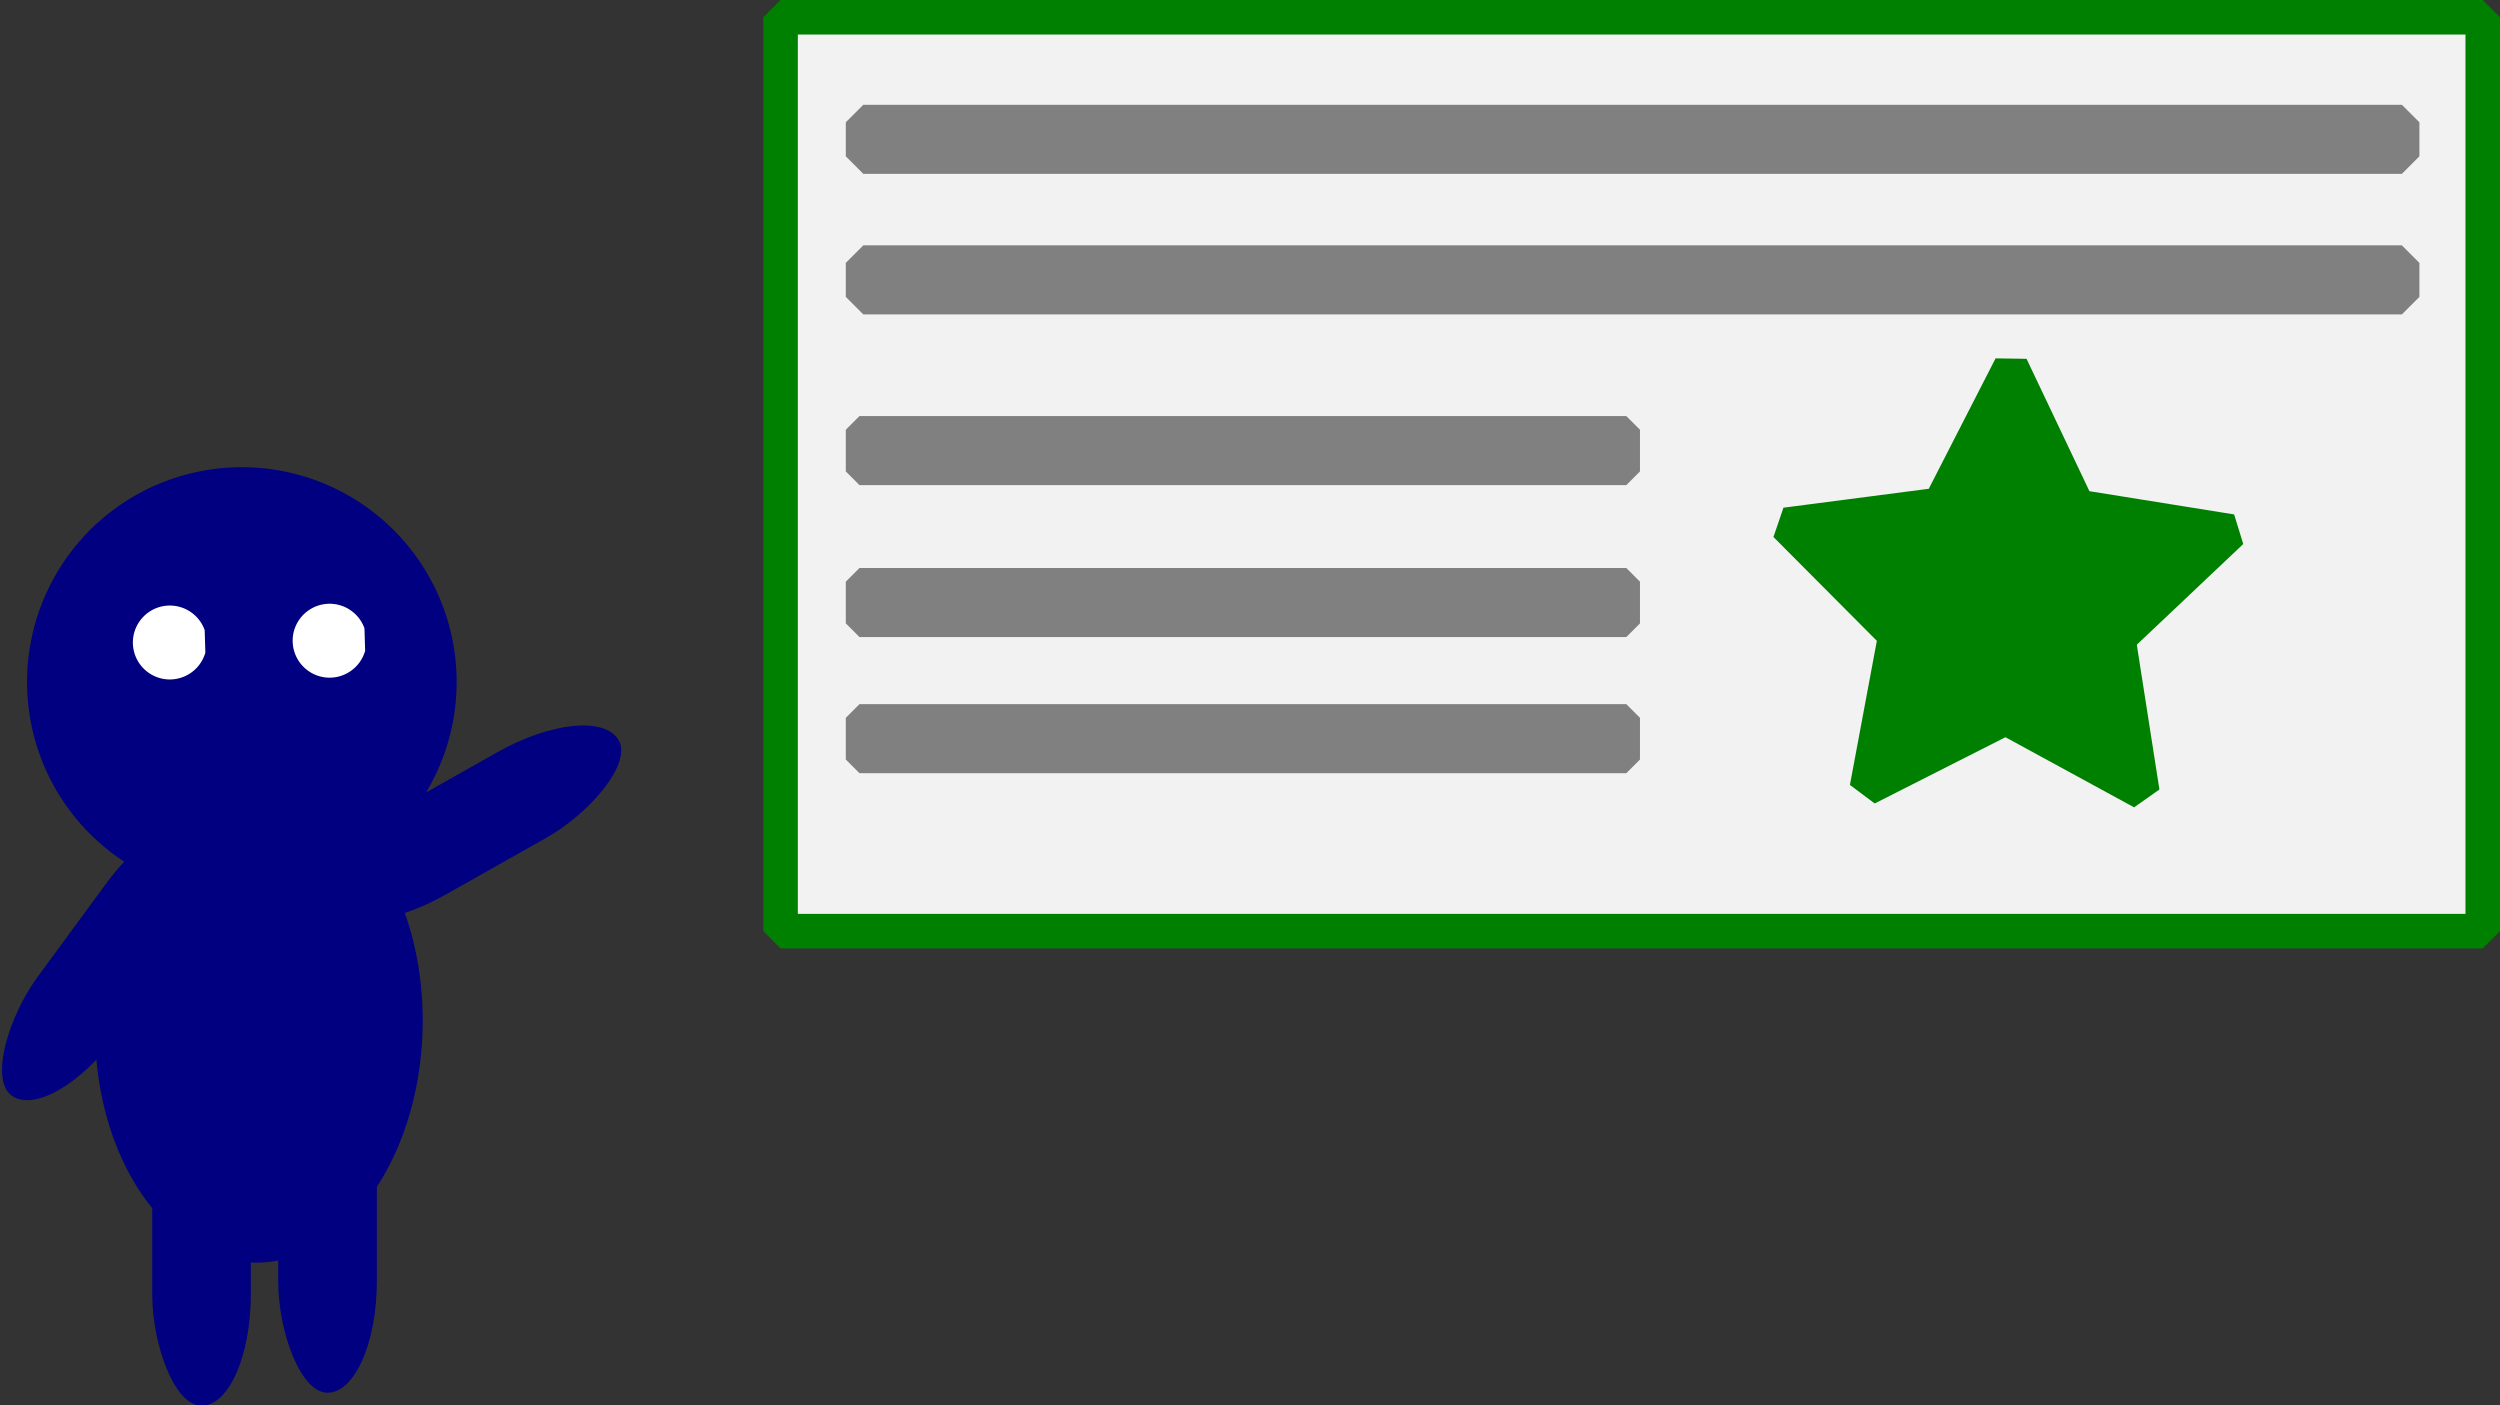 <?xml version="1.0" encoding="UTF-8" standalone="no"?>
<svg
   xmlns:osb="http://www.openswatchbook.org/uri/2009/osb"
   xmlns:dc="http://purl.org/dc/elements/1.1/"
   xmlns:cc="http://creativecommons.org/ns#"
   xmlns:rdf="http://www.w3.org/1999/02/22-rdf-syntax-ns#"
   xmlns:svg="http://www.w3.org/2000/svg"
   xmlns="http://www.w3.org/2000/svg"
   xmlns:sodipodi="http://sodipodi.sourceforge.net/DTD/sodipodi-0.dtd"
   xmlns:inkscape="http://www.inkscape.org/namespaces/inkscape"
   sodipodi:docname="tps-consultancy.svg"
   inkscape:version="1.0 (4035a4fb49, 2020-05-01)"
   id="svg89"
   version="1.1"
   viewBox="0 0 95.78 53.836"
   height="203.474"
   width="362.003">
  <rect x="0" y="0" width="95.78" height="53.836" fill="#333333" stroke="none"/>
  <defs
     id="defs83">
    <marker
       inkscape:isstock="true"
       style="overflow:visible"
       id="Tail"
       refX="0"
       refY="0"
       orient="auto"
       inkscape:stockid="Tail">
      <g
         transform="scale(-1.2)"
         id="g978">
        <path
           style="fill:none;fill-rule:evenodd;stroke:#000000;stroke-width:0.8;stroke-linecap:round"
           d="M -3.805,-3.959 0.544,0"
           id="path966" />
        <path
           style="fill:none;fill-rule:evenodd;stroke:#000000;stroke-width:0.8;stroke-linecap:round"
           d="M -1.287,-3.959 3.062,0"
           id="path968" />
        <path
           style="fill:none;fill-rule:evenodd;stroke:#000000;stroke-width:0.8;stroke-linecap:round"
           d="M 1.305,-3.959 5.654,0"
           id="path970" />
        <path
           style="fill:none;fill-rule:evenodd;stroke:#000000;stroke-width:0.8;stroke-linecap:round"
           d="M -3.805,4.178 0.544,0.22"
           id="path972" />
        <path
           style="fill:none;fill-rule:evenodd;stroke:#000000;stroke-width:0.8;stroke-linecap:round"
           d="M -1.287,4.178 3.062,0.22"
           id="path974" />
        <path
           style="fill:none;fill-rule:evenodd;stroke:#000000;stroke-width:0.8;stroke-linecap:round"
           d="M 1.305,4.178 5.654,0.22"
           id="path976" />
      </g>
    </marker>
    <marker
       inkscape:isstock="true"
       style="overflow:visible"
       id="Arrow1Lstart"
       refX="0"
       refY="0"
       orient="auto"
       inkscape:stockid="Arrow1Lstart">
      <path
         transform="matrix(0.8,0,0,0.8,10,0)"
         style="fill-rule:evenodd;stroke:#000000;stroke-width:1pt"
         d="M 0,0 5,-5 -12.5,0 5,5 Z"
         id="path930" />
    </marker>
    <linearGradient
       osb:paint="gradient"
       id="linearGradient920"
       inkscape:collect="always">
      <stop
         id="stop916"
         offset="0"
         style="stop-color:#000080;stop-opacity:1;" />
      <stop
         id="stop918"
         offset="1"
         style="stop-color:#000080;stop-opacity:0;" />
    </linearGradient>
  </defs>
  <sodipodi:namedview
     inkscape:window-maximized="1"
     inkscape:window-y="-9"
     inkscape:window-x="-9"
     inkscape:window-height="1013"
     inkscape:window-width="1920"
     units="px"
     showgrid="false"
     inkscape:document-rotation="0"
     inkscape:current-layer="layer1"
     inkscape:document-units="mm"
     inkscape:cy="71.565871"
     inkscape:cx="171.12976"
     inkscape:zoom="1.4"
     inkscape:pageshadow="2"
     inkscape:pageopacity="0.0"
     borderopacity="1.0"
     bordercolor="#666666"
     pagecolor="#ffffff"
     id="base" />
  <g
     transform="translate(-58.027,-43.705)"
     id="layer1"
     inkscape:groupmode="layer"
     inkscape:label="Layer 1">
    <rect
       ry="0"
       y="44.367"
       x="87.932"
       height="35.012"
       width="65.214"
       id="rect91"
       style="mix-blend-mode:normal;fill:#f2f2f2;fill-opacity:1;stroke:#008000;stroke-width:1.323;stroke-linejoin:bevel;stroke-miterlimit:4;stroke-dasharray:none;stroke-opacity:1" />
    <g
       transform="matrix(2.019,0,0,2.019,-39.237,-19.762)"
       id="g273">
      <path
         style="fill:#000080;stroke-width:0.218"
         id="path192"
         sodipodi:type="arc"
         sodipodi:cx="-54.927345"
         sodipodi:cy="51.86956"
         sodipodi:rx="4.5059385"
         sodipodi:ry="3.1160293"
         sodipodi:start="0.27782151"
         sodipodi:end="5.9398965"
         sodipodi:open="true"
         sodipodi:arc-type="arc"
         d="m -50.594,52.724 a 4.506,3.116 0 0 1 -4.884,2.238 4.506,3.116 0 0 1 -3.953,-2.991 4.506,3.116 0 0 1 3.661,-3.163 4.506,3.116 0 0 1 5.085,2.012"
         transform="matrix(-0.025,-1,0.997,-0.078,0,0)" />
      <path
         style="fill:#000080;stroke-width:0.223"
         id="path194"
         sodipodi:type="arc"
         sodipodi:cx="49.549011"
         sodipodi:cy="-47.938213"
         sodipodi:rx="4.0758605"
         sodipodi:ry="4.0758605"
         sodipodi:start="0.27782151"
         sodipodi:end="5.9398965"
         sodipodi:open="true"
         sodipodi:arc-type="arc"
         d="m 53.469,-46.82 a 4.076,4.076 0 0 1 -4.418,2.927 4.076,4.076 0 0 1 -3.575,-3.912 4.076,4.076 0 0 1 3.312,-4.137 4.076,4.076 0 0 1 4.6,2.632"
         transform="rotate(84.118)" />
      <path
         style="fill:#ffffff;stroke-width:0.265"
         id="path215"
         sodipodi:type="arc"
         sodipodi:cx="54.428127"
         sodipodi:cy="43.592968"
         sodipodi:rx="0.70158249"
         sodipodi:ry="0.70158249"
         sodipodi:start="0.27782151"
         sodipodi:end="5.9398965"
         sodipodi:open="true"
         sodipodi:arc-type="arc"
         d="m 55.103,43.785 a 0.702,0.702 0 0 1 -0.76,0.504 0.702,0.702 0 0 1 -0.615,-0.673 0.702,0.702 0 0 1 0.57,-0.712 0.702,0.702 0 0 1 0.792,0.453" />
      <path
         d="m 52.071,43.819 a 0.702,0.702 0 0 1 -0.76,0.504 0.702,0.702 0 0 1 -0.615,-0.673 0.702,0.702 0 0 1 0.57,-0.712 0.702,0.702 0 0 1 0.792,0.453"
         sodipodi:arc-type="arc"
         sodipodi:open="true"
         sodipodi:end="5.9398965"
         sodipodi:start="0.27782151"
         sodipodi:ry="0.70158249"
         sodipodi:rx="0.70158249"
         sodipodi:cy="43.626377"
         sodipodi:cx="51.396015"
         sodipodi:type="arc"
         id="path215-0"
         style="fill:#ffffff;stroke-width:0.265" />
      <rect
         style="fill:#000080;stroke-width:0.122"
         id="rect236"
         width="1.871"
         height="6.414"
         x="53.454"
         y="51.449"
         ry="2.115" />
      <rect
         ry="2.115"
         y="51.696"
         x="51.063"
         height="6.414"
         width="1.871"
         id="rect236-0"
         style="fill:#000080;stroke-width:0.122" />
      <rect
         ry="2.115"
         y="7.037"
         x="68.982"
         height="6.414"
         width="1.871"
         id="rect236-6"
         style="fill:#000080;stroke-width:0.122"
         transform="rotate(36.289)"
         clip-path="none" />
      <rect
         ry="2.115"
         y="23.415"
         x="-69.992"
         height="6.414"
         width="1.871"
         id="rect236-1"
         style="fill:#000080;stroke-width:0.122"
         transform="rotate(-119.435)" />
    </g>
    <rect
       y="48.39"
       x="91.102"
       height="1.304"
       width="58.946"
       id="rect1302"
       style="fill:#808080;fill-opacity:1;stroke:#808080;stroke-width:1.342;stroke-linejoin:bevel;stroke-miterlimit:4;stroke-dasharray:none;stroke-opacity:1" />
    <rect
       style="fill:#808080;fill-opacity:1;stroke:#808080;stroke-width:1.342;stroke-linejoin:bevel;stroke-miterlimit:4;stroke-dasharray:none;stroke-opacity:1"
       id="rect1302-1"
       width="58.946"
       height="1.304"
       x="91.102"
       y="53.776" />
    <rect
       y="71.206"
       x="90.955"
       height="1.598"
       width="29.379"
       id="rect1302-1-5"
       style="fill:#808080;fill-opacity:1;stroke:#808080;stroke-width:1.048;stroke-linejoin:bevel;stroke-miterlimit:4;stroke-dasharray:none;stroke-opacity:1" />
    <rect
       style="fill:#808080;fill-opacity:1;stroke:#808080;stroke-width:1.048;stroke-linejoin:bevel;stroke-miterlimit:4;stroke-dasharray:none;stroke-opacity:1"
       id="rect1302-1-5-9"
       width="29.379"
       height="1.598"
       x="90.955"
       y="65.99" />
    <rect
       y="60.169"
       x="90.955"
       height="1.598"
       width="29.379"
       id="rect1302-1-5-9-0"
       style="fill:#808080;fill-opacity:1;stroke:#808080;stroke-width:1.048;stroke-linejoin:bevel;stroke-miterlimit:4;stroke-dasharray:none;stroke-opacity:1" />
    <path
       transform="rotate(14.125,116.646,76.837)"
       inkscape:transform-center-y="-0.8178027"
       inkscape:transform-center-x="-0.041496202"
       d="m 138.717,68.414 -5.773,-1.489 -4.5,3.912 -0.368,-5.951 -5.111,-3.071 5.546,-2.189 1.341,-5.809 3.795,4.598 5.94,-0.52 -3.2,5.031 z"
       inkscape:randomized="0"
       inkscape:rounded="0"
       inkscape:flatsided="false"
       sodipodi:arg2="1.3392279"
       sodipodi:arg1="0.71090937"
       sodipodi:r2="4.4892135"
       sodipodi:r1="8.9784269"
       sodipodi:cy="62.555058"
       sodipodi:cx="131.9137"
       sodipodi:sides="5"
       id="path1366"
       style="fill:#008000;fill-opacity:1;stroke:#008000;stroke-width:1.323;stroke-linejoin:bevel;stroke-miterlimit:4;stroke-dasharray:none;stroke-opacity:1"
       sodipodi:type="star" />
  </g>
</svg>
